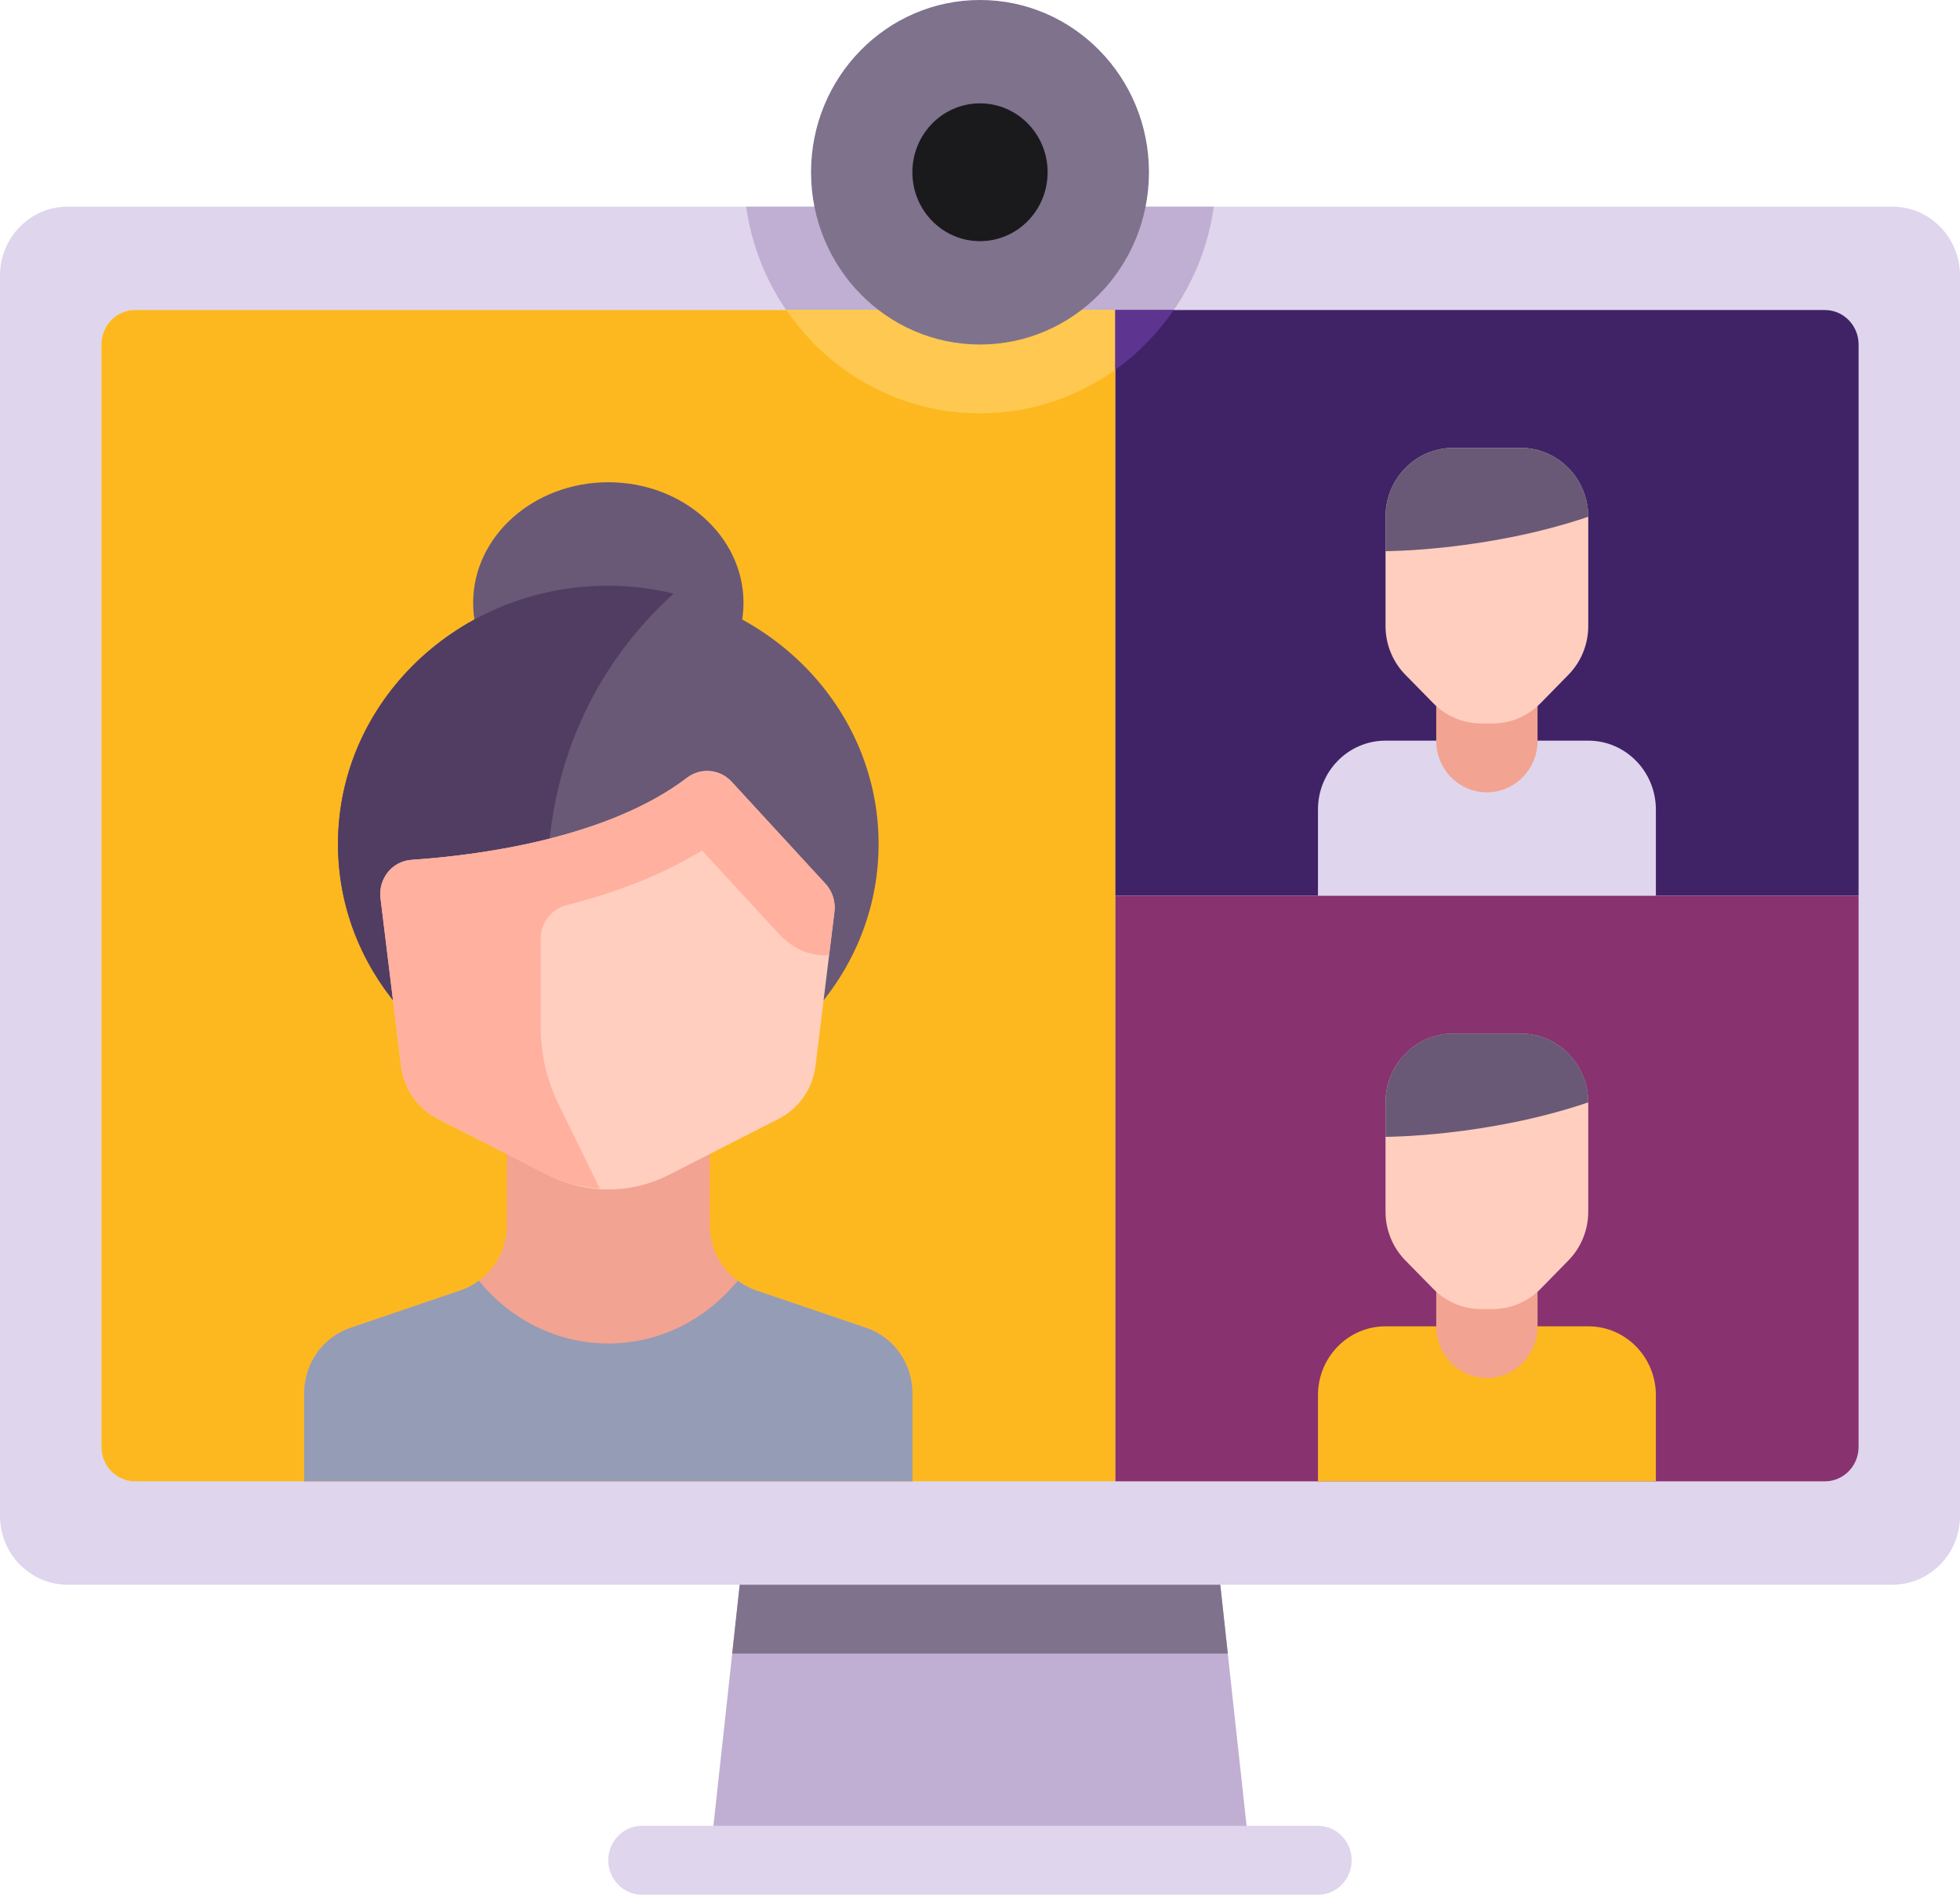 <svg width="30" height="29" viewBox="0 0 30 29" fill="none" xmlns="http://www.w3.org/2000/svg">
<g clip-path="url(#clip0_1710_1522)">
<path d="M18.62 23.727H11.38L10.862 28.473H19.138L18.62 23.727Z" fill="#C0AFD2"/>
<path d="M18.793 25.309L18.62 23.727H11.38L11.207 25.309H18.793Z" fill="#7F728D"/>
<path d="M28.966 24.255H1.035C0.463 24.255 0 23.783 0 23.2V4.218C0 3.636 0.463 3.163 1.035 3.163H28.966C29.537 3.163 30 3.635 30 4.218V23.2C30 23.783 29.537 24.255 28.966 24.255Z" fill="#DFD5ED"/>
<path d="M11.421 3.164C11.672 4.952 13.177 6.328 15 6.328C16.823 6.328 18.328 4.952 18.579 3.164H11.421Z" fill="#C0AFD2"/>
<path d="M27.931 22.673H2.069C1.783 22.673 1.552 22.437 1.552 22.145V5.273C1.552 4.981 1.783 4.745 2.069 4.745H27.931C28.217 4.745 28.448 4.981 28.448 5.273V22.145C28.448 22.436 28.217 22.673 27.931 22.673Z" fill="#E4EAF8"/>
<path d="M28.448 13.709H17.069V4.745H27.931C28.217 4.745 28.448 4.981 28.448 5.273V13.709Z" fill="#402267"/>
<path d="M28.448 13.709H17.069V22.673H27.931C28.217 22.673 28.448 22.437 28.448 22.145V13.709Z" fill="#883270"/>
<path d="M17.069 22.673H2.069C1.783 22.673 1.552 22.437 1.552 22.145V5.273C1.552 4.981 1.783 4.745 2.069 4.745H17.069V22.673Z" fill="#FDB81F"/>
<path d="M20.173 29H9.827C9.541 29 9.31 28.764 9.31 28.473C9.31 28.181 9.541 27.945 9.827 27.945H20.172C20.458 27.945 20.689 28.181 20.689 28.473C20.689 28.764 20.458 29 20.173 29Z" fill="#DFD5ED"/>
<path d="M13.966 22.673V21.324C13.966 20.87 13.681 20.466 13.259 20.323L11.57 19.749C11.147 19.606 10.863 19.203 10.863 18.749V17.4H7.759V18.749C7.759 19.203 7.474 19.606 7.052 19.749L5.363 20.323C4.941 20.466 4.656 20.87 4.656 21.324V22.672H13.966V22.673Z" fill="#F2A391"/>
<path d="M13.258 20.323L11.569 19.749C11.468 19.714 11.375 19.664 11.292 19.602C10.818 20.184 10.111 20.563 9.311 20.563C8.51 20.563 7.803 20.184 7.329 19.602C7.245 19.664 7.153 19.715 7.052 19.749L5.363 20.323C4.941 20.466 4.656 20.869 4.656 21.323V22.672H13.966V21.323C13.966 20.869 13.681 20.466 13.258 20.323Z" fill="#959CB5"/>
<path d="M9.311 11.073C10.453 11.073 11.38 10.246 11.38 9.227C11.38 8.208 10.453 7.381 9.311 7.381C8.168 7.381 7.242 8.208 7.242 9.227C7.242 10.246 8.168 11.073 9.311 11.073Z" fill="#695976"/>
<path d="M9.311 16.873C11.596 16.873 13.448 15.102 13.448 12.918C13.448 10.734 11.596 8.964 9.311 8.964C7.025 8.964 5.173 10.734 5.173 12.918C5.173 15.102 7.025 16.873 9.311 16.873Z" fill="#695976"/>
<path d="M10.31 9.085C9.99 9.008 9.656 8.964 9.311 8.964C7.025 8.964 5.173 10.734 5.173 12.918C5.173 14.794 6.54 16.361 8.373 16.767C8.373 16.089 8.373 15.079 8.373 13.578C8.373 11.293 9.452 9.864 10.31 9.085Z" fill="#513D62"/>
<path d="M11.918 17.125L10.236 17.983C9.653 18.28 8.968 18.28 8.385 17.983L6.702 17.125C6.393 16.968 6.182 16.663 6.139 16.313L5.825 13.751C5.788 13.449 6.007 13.179 6.305 13.16C7.268 13.095 9.279 12.848 10.519 11.902C10.728 11.743 11.02 11.771 11.198 11.965L12.636 13.528C12.741 13.642 12.791 13.799 12.772 13.954L12.483 16.312C12.439 16.662 12.228 16.968 11.918 17.125Z" fill="#FFCEBF"/>
<path d="M12.636 13.528L11.198 11.965C11.15 11.913 11.094 11.875 11.033 11.847C11.013 11.838 10.992 11.837 10.972 11.83C10.93 11.817 10.888 11.806 10.845 11.803C10.808 11.801 10.771 11.806 10.734 11.813C10.715 11.817 10.696 11.817 10.678 11.822C10.623 11.84 10.568 11.865 10.519 11.902C9.277 12.85 7.262 13.096 6.299 13.16C6 13.179 5.787 13.447 5.824 13.751L6.138 16.313C6.181 16.663 6.393 16.968 6.702 17.125L8.385 17.983C8.636 18.111 8.907 18.173 9.18 18.19L8.549 16.902C8.37 16.536 8.276 16.132 8.276 15.723V14.365C8.276 14.12 8.443 13.911 8.677 13.852C9.385 13.672 10.113 13.408 10.746 13.016L11.881 14.25C12.049 14.432 12.286 14.64 12.69 14.62L12.772 13.955C12.79 13.799 12.741 13.642 12.636 13.528Z" fill="#FFB09E"/>
<path d="M24.311 20.3H21.207C20.636 20.3 20.173 20.772 20.173 21.354V22.672H25.345V21.354C25.345 20.772 24.882 20.3 24.311 20.3Z" fill="#FDB81F"/>
<path d="M22.758 21.091C22.33 21.091 21.983 20.736 21.983 20.3V19.509H23.534V20.3C23.534 20.736 23.187 21.091 22.758 21.091Z" fill="#F2A391"/>
<path d="M22.848 20.036H22.67C22.396 20.036 22.133 19.925 21.939 19.728L21.51 19.291C21.316 19.093 21.207 18.825 21.207 18.546V16.873C21.207 16.291 21.67 15.819 22.242 15.819H23.276C23.847 15.819 24.31 16.291 24.31 16.873V18.546C24.31 18.825 24.201 19.093 24.007 19.291L23.579 19.728C23.385 19.925 23.122 20.036 22.848 20.036Z" fill="#FFCEBF"/>
<path d="M23.276 15.818H22.242C21.67 15.818 21.207 16.29 21.207 16.872V17.4C21.207 17.4 22.759 17.4 24.311 16.872C24.311 16.29 23.847 15.818 23.276 15.818Z" fill="#695976"/>
<path d="M24.311 11.336H21.207C20.636 11.336 20.173 11.808 20.173 12.39V13.709H25.345V12.39C25.345 11.809 24.882 11.336 24.311 11.336Z" fill="#DFD5ED"/>
<path d="M22.758 12.127C22.33 12.127 21.983 11.773 21.983 11.337V10.546H23.534V11.337C23.534 11.773 23.187 12.127 22.758 12.127Z" fill="#F2A391"/>
<path d="M22.848 11.073H22.67C22.396 11.073 22.133 10.962 21.939 10.764L21.51 10.327C21.316 10.13 21.207 9.861 21.207 9.582V7.909C21.207 7.327 21.67 6.855 22.242 6.855H23.276C23.847 6.855 24.31 7.327 24.31 7.909V9.582C24.31 9.861 24.201 10.13 24.007 10.327L23.579 10.764C23.385 10.962 23.122 11.073 22.848 11.073Z" fill="#FFCEBF"/>
<path d="M23.276 6.855H22.242C21.67 6.855 21.207 7.326 21.207 7.909V8.436C21.207 8.436 22.759 8.436 24.311 7.909C24.311 7.326 23.847 6.855 23.276 6.855Z" fill="#695976"/>
<path d="M15 6.327C15.771 6.327 16.483 6.079 17.069 5.661V4.745H12.035C12.688 5.701 13.771 6.327 15 6.327Z" fill="#FFC850"/>
<path d="M17.069 5.661C17.418 5.411 17.721 5.101 17.965 4.745H17.069V5.661Z" fill="#5D3591"/>
<path d="M15 5.273C16.428 5.273 17.586 4.093 17.586 2.636C17.586 1.18 16.428 0 15 0C13.572 0 12.414 1.18 12.414 2.636C12.414 4.093 13.572 5.273 15 5.273Z" fill="#7F728D"/>
<path d="M15 3.691C15.572 3.691 16.035 3.219 16.035 2.636C16.035 2.054 15.572 1.582 15 1.582C14.428 1.582 13.965 2.054 13.965 2.636C13.965 3.219 14.428 3.691 15 3.691Z" fill="#1A191C"/>
</g>
<defs>
<clipPath id="clip0_1710_1522">
<rect width="30" height="29" fill="white"/>
</clipPath>
</defs>
</svg>
